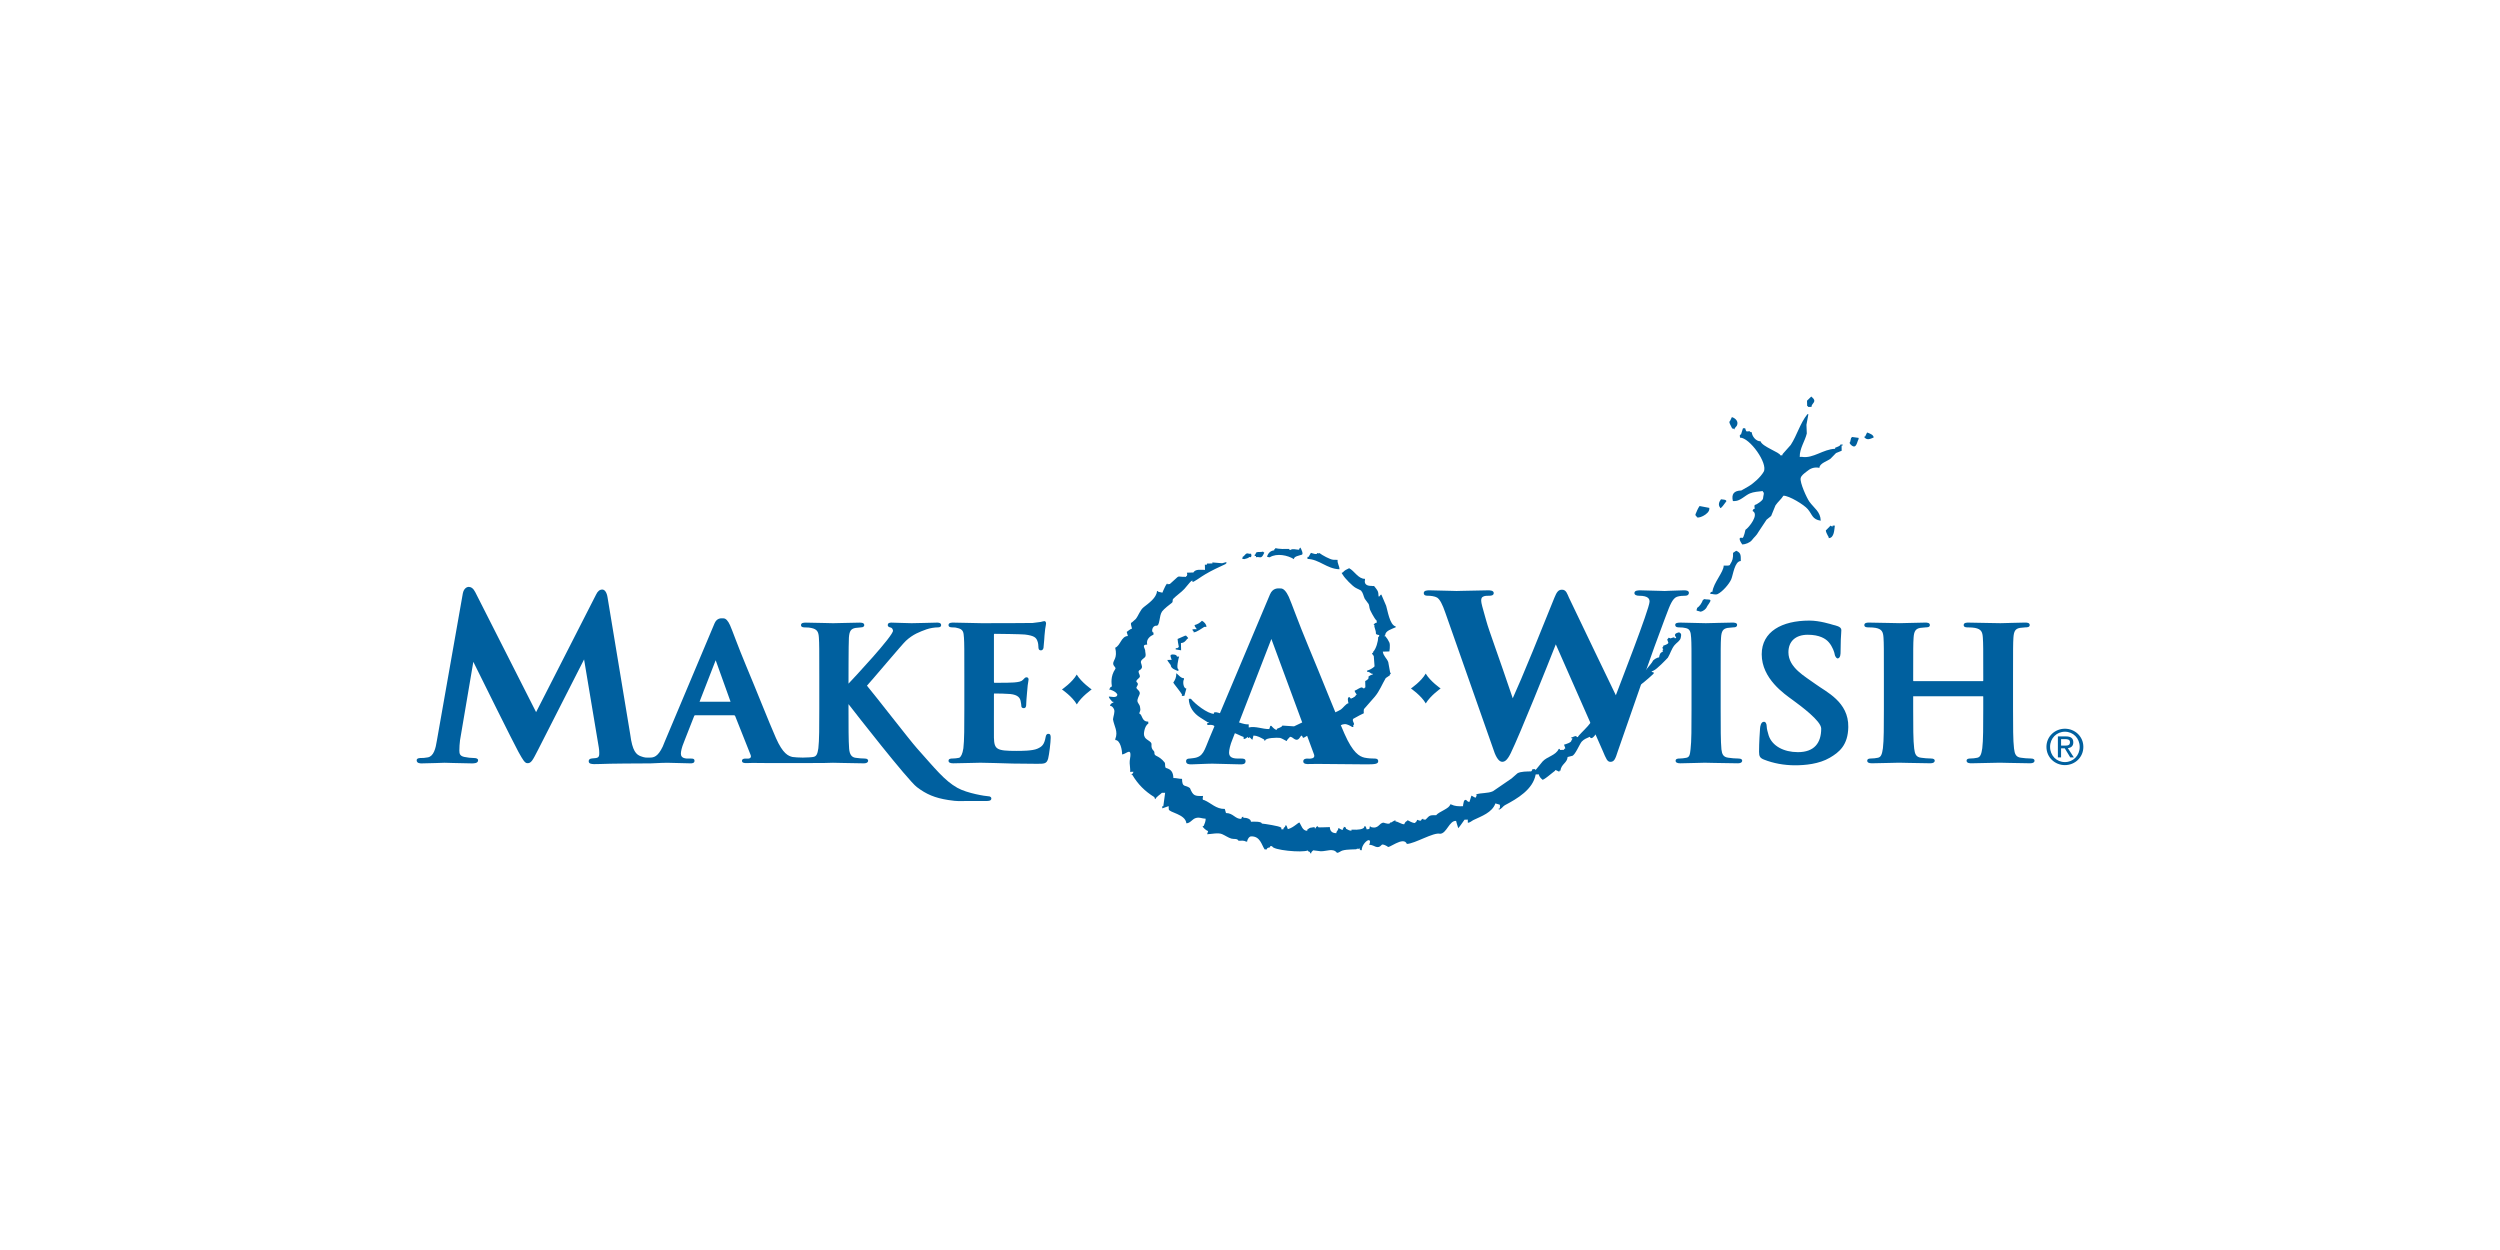 <svg xmlns="http://www.w3.org/2000/svg" width="600" height="300" viewBox="0 0 600 300"><g fill="#00609F"><path d="M258.415 161.895c-1.05 1.87-3.547 3.576-3.547 3.576s2.51 1.706 3.564 3.59c1.113-1.884 3.563-3.595 3.563-3.595s-2.46-1.7-3.58-3.57M342.17 161.662c-1.045 1.873-3.542 3.574-3.542 3.574-.006 0 2.503 1.723 3.557 3.592 1.105-1.87 3.566-3.592 3.566-3.592s-2.467-1.7-3.58-3.574M315.358 181.05c.097.224.097.567-.052.722-.428.432-1.314.283-1.613.287-.287.01-.912.07-.912.68 0 .882 1.393.6 3.068.6.408 0 12.106.108 12.106.108 2.004 0 2.815-.078 2.815-.754 0-.64-.62-.64-.944-.64-.564 0-1.428-.034-2.336-.212-1.25-.285-2.812-1.188-4.813-5.734-2.05-4.586-5.605-13.684-8.672-20.984-2.413-5.77-4.104-10.598-4.704-11.9-.575-1.24-1.236-1.997-1.894-1.997l-.196-.003c-.615-.035-1.756-.088-2.413 1.43 0 .01-14.57 34.583-14.57 34.583-1.216 2.893-1.425 4.42-3.8 4.71l-.88.106c-.227 0-.892 0-.892.64 0 .755.804.755 1.28.755l3.764-.14 1.23-.028 6.827.168c.393 0 1.176 0 1.176-.754 0-.594-.496-.64-1.057-.64h-.84c-1.834 0-2.058-.784-2.058-1.46 0-.584.26-1.838.83-3.184 0-.01 9.29-24.006 9.322-24.057.035.08 10.228 27.698 10.228 27.698M250.086 149.18l-.26.08c-.015 0-1.992.255-1.992.255-.78.037-9.07.05-12.3.05l-2.61-.055-4.093-.084c-.445 0-1.185 0-1.185.595 0 .553.667.553.957.553.718 0 .765.052 1.084.127 1.488.294 1.575.97 1.665 2.363.088 1.402.088 2.62.088 9.357v7.78c0 4.052 0 7.538-.23 9.384-.205 1.398-.59 2.078-1.006 2.285-.55.11-1.087.175-1.643.175-.224 0-.913 0-.913.533 0 .404.37.617 1.104.617l4.093-.084 2.458-.056 3.528.076c2.24.09 5.724.182 10.048.182 1.783 0 2.325 0 2.68-1.268.24-.918.606-3.926.606-4.95 0-.433 0-.974-.544-.974-.483 0-.588.354-.674.803-.325 1.8-.866 2.277-1.997 2.773-1.178.52-3.824.52-4.992.52-4.78 0-5.33-.347-5.415-3.175l-.005-5.02.005-1.823v-3.494c0-.266.052-.266.116-.266 1.04 0 2.93.047 3.82.127 1.854.195 2.29.953 2.453 1.598l.147.83.034.414c0 .348.215.553.59.553.59 0 .59-.657.59-1.02 0-.288.1-1.765.188-2.618.1-1.578.24-2.387.32-2.828l.054-.412c0-.338-.186-.53-.5-.53-.294 0-.497.224-.804.562l-.065.07c-.38.396-1.04.514-2.118.607-.685.052-2.016.087-4.67.087-.108 0-.156 0-.156-.31v-11.183c0-.266.07-.266.155-.266.87 0 6.49.076 7.275.17 2.304.277 2.688.78 2.978 1.494.214.47.27 1.184.27 1.518 0 .197 0 .787.583.787.513 0 .606-.47.637-.62.004 0 .18-2.024.18-2.024l.06-.91c.096-1.36.23-2.035.31-2.44l.06-.445c0-.477-.242-.575-.442-.575l-.52.108m-.184.416zM411.96 149.506l-2.57.058-2.628-.06-3.42-.08c-.626 0-1.29.048-1.29.538 0 .61.664.61.925.61.628 0 1.195.055 1.627.172.953.2 1.19.875 1.27 2.318.09 1.402.09 2.62.09 9.357v7.778c0 4.338 0 7.762-.232 9.61-.145 1.39-.276 1.917-1.024 2.06-.557.11-1.095.176-1.637.176-.225 0-.927 0-.927.533 0 .404.374.617 1.108.617l3.68-.084 2.182-.057 2.374.05 5.573.09c.96 0 1.062-.437 1.062-.616 0-.256-.16-.533-.928-.533-.69 0-1.7-.08-2.346-.184-1.26-.145-1.568-.828-1.707-2.004-.183-1.896-.183-5.32-.183-9.658v-7.78c0-6.735 0-7.954.087-9.356.1-1.604.483-2.168 1.578-2.363l1.366-.128c.258 0 .915 0 .915-.61 0-.537-.8-.537-1.14-.537l-3.802.08M422.812 157.023c0 5.863 5.464 9.545 7.448 10.988 1.972 1.442 6.83 5.036 6.83 6.847 0 3.46-1.67 5.658-5.593 5.658-3.396 0-6.188-1.482-7.02-4.023-.235-.754-.455-1.602-.46-2.092-.008-.72-.266-1.176-.665-1.176-.747 0-.905 1.145-.93 1.512l-.01.096c-.06.857-.24 3.338-.24 5.605 0 1.11.25 1.488 1.18 1.863 2.25.895 4.84 1.37 7.468 1.37 2.378 0 5.76-.304 8.325-1.81 2.248-1.31 4.38-3.016 4.445-7.377.104-6.062-5.335-8.432-7.86-10.3-2.522-1.858-6.508-3.92-6.508-7.642 0-2.595 1.682-4.2 4.646-4.2 2.828 0 4.304.945 5.032 1.79.93 1.046 1.38 2.538 1.404 2.792.126.81.567 1.156.806 1.096.618-.158.63-1.096.63-1.652 0-2.38.095-3.672.147-4.465l.035-.708c0-.86-1.488-1.09-1.978-1.23-.503-.15-3.23-1.024-5.69-1.024-6.623 0-11.442 2.652-11.442 8.085M482.386 149.506l-2.27.058-2.827-.05-4.866-.09c-.4 0-1.14 0-1.14.596 0 .552.666.552.947.552.738 0 1.47.052 1.778.127 1.495.293 1.792.97 1.875 2.362.097 1.402.097 2.62.097 9.357v.93c0 .097-.035.126-.112.126H459.28c-.05 0-.116-.01-.116-.125v-.93c0-6.737 0-7.956.097-9.358.095-1.566.504-2.168 1.58-2.363l1.317-.128c.332 0 1.012 0 1.012-.552 0-.595-.74-.595-1.15-.595l-3.583.08-2.455.06-2.532-.05-4.864-.09c-.396 0-1.147 0-1.147.595 0 .552.676.552.962.552.72 0 1.46.052 1.782.127 1.488.293 1.77.97 1.86 2.362.09 1.402.09 2.62.09 9.357v7.778c0 4.053 0 7.54-.233 9.385-.198 1.398-.434 2.143-1.214 2.285-.54.11-1.085.176-1.637.176-.232 0-.915 0-.915.533 0 .404.367.617 1.107.617l4.09-.084 2.453-.057 2.227.05 5.22.09c.96 0 1.107-.392 1.107-.616 0-.256-.168-.533-.926-.533-.695 0-1.71-.08-2.354-.184-1.198-.14-1.505-.89-1.656-2.225-.238-1.898-.238-5.385-.238-9.438v-3.016c0-.063 0-.075.116-.075h16.588c.04 0 .112.006.112.076v3.017c0 4.053 0 7.54-.234 9.385-.203 1.398-.45 2.143-1.215 2.285-.54.11-1.09.176-1.64.176-.223 0-.912 0-.912.533 0 .617.858.617 1.154.617l4.027-.084 2.78-.058 2.208.05 5.035.09c.982 0 1.104-.392 1.104-.616 0-.256-.154-.533-.905-.533-.7 0-1.717-.08-2.357-.184-1.202-.142-1.505-.89-1.66-2.226-.234-1.898-.234-5.385-.234-9.438v-7.78c0-6.735 0-7.954.09-9.356.105-1.604.48-2.168 1.583-2.363l1.324-.127c.322 0 1.005 0 1.005-.552 0-.595-.744-.595-1.15-.595l-3.596.083"/><path d="M400.396 141.8l-.873.04-.876-.03-4.938-.13c-.504 0-1.45 0-1.45.65 0 .412.425.652 1.133.652 2.242 0 2.514.807 2.5 1.425-.06 1.817-7.23 20.13-8.09 22.456-.35-.727-9.43-19.553-11.26-23.44-.392-.83-.637-1.92-1.684-1.894-.845.012-1.24.53-1.8 1.917-8.9 22.187-9.06 21.855-10 24.142-3.546-10.52-5.736-16.296-6.346-18.566l-.357-1.266c-.483-1.696-.87-3.028-.87-3.565 0-.597.126-.857.503-1.016.367-.195.89-.195 1.334-.195.405 0 1.172 0 1.172-.652 0-.65-1.01-.65-1.333-.65l-6.456.13-1.134.03-1.03-.03-5.433-.13c-.464 0-1.404 0-1.404.65 0 .652.63.652 1.062.652.56 0 1.6.114 2.152.45.663.46 1.253 1.56 1.978 3.67l11.837 33.667c.722 1.778 1.388 2.065 1.81 2.065.51-.008 1.128-.213 2.033-2.068 2.214-4.543 8.96-21.373 10.815-26.12.206.495 11.24 25.5 11.24 25.5.854 2.005 1.104 2.7 1.884 2.7.947 0 1.192-.803 1.78-2.604 2.985-8.656 8.675-25.025 11.165-31.487l.457-1.203c.856-2.294 1.487-3.938 2.56-4.325.65-.22 1.47-.246 1.908-.246.782 0 .95-.388.95-.704 0-.6-.86-.6-1.188-.6l-3.754.123"/><path fill-rule="evenodd" clip-rule="evenodd" d="M434.7 95.167c1.636 1.314.028 1.554.063 2.482-.27.004-.516.02-.786.023 0-.094-.18-.253-.26-.25-.01-.408-.018-.817-.036-1.248.34-.333.684-.67 1.02-1.008M433.765 99.412c.084-.003.168-.003.248-.005-.147.85-.306 1.698-.467 2.545.032.697.064 1.4.084 2.083-.432 1.835-1.74 3.59-1.694 5.624.174-.006.36-.006.515-.012 2.71.457 5.117-1.862 7.98-1.935v-.247c.343-.172 1.283-.4 1.273-.775.17-.007.354-.014.51-.014.012.09.012.17.012.245-.09 0-.16 0-.25.01 0 .415.02.84.024 1.248-.45.176-.902.37-1.356.554-.436.45-.887.912-1.314 1.35-.674.565-2.69 1.11-2.664 2.2-1.314-.257-2.214.138-3.18.966-.487.393-1.177.862-1.324 1.485-.255 1.04 1.47 4.82 2.094 5.675 1.14 1.58 2.667 2.4 2.716 4.56-2.065-.32-1.975-1.436-3.103-2.768-.864-1.045-4.51-3.267-5.852-3.233-.52.852-1.34 1.48-1.907 2.333-.34.844-.688 1.688-1.036 2.534-.367.293-.734.6-1.102.894-.625.95-1.27 1.91-1.897 2.86-.558 1.027-.992 1.21-1.653 2.082-.444.556-1.523.984-2.274 1.003-.244-.322-1.305-1.906.013-1.575.355.072.742-2.02.742-1.946.85-.535 3.383-3.704 1.708-4.52.122-.29.135-.51.51-.516-.014-.356-.207-.984.228-.994 0 .08 1.795-.972 1.785-1.53-.017-.427.438-1.512-.046-1.497v-.25c-1.06.122-2.22.196-3.105.568-1.11.453-2.312 1.804-3.572 1.832-.16.008-.335.008-.52.013-.388-1.694.243-2.492 2.016-2.542.554-.31 1.114-.627 1.665-.947 1.286-.75 2.958-2.25 3.71-3.548 1.107-1.995-3.406-8.243-5.68-8.19-.01-.343-.2-.736.23-.75.168-.508.332-1 .48-1.502.174-.003.354-.006.52-.006.03.156.247.725.28.733.247.07.52-.008.782-.02.184.192.184.24.525.24.055.962.992 2.207 2.12 2.185.32 1.26 4.716 2.693 4.738 3.365.164-.002.357-.005.513-.01v-.247c.657-.752 1.32-1.492 1.984-2.234 1.526-2.348 2.21-5.137 3.993-7.374M415.653 100.104c.838.256 1.66 1.028 1.21 2.017-.138.307-.617.584-.604.958-.255-.207-.188-.248-.536-.24-.18-.387-.973-1.718-.554-1.73.16-.334.33-.67.483-1.004M448.102 103.796c.52.19 1.565.525 1.58 1.202-.895.38-1.664.765-2.334-.184.09 0 .184-.003.264-.01.163-.343.322-.674.49-1.008M444.503 104.875c.52.08 1.047.15 1.556.213 0 .09 0 .174.016.25-.28.437-.438 1.73-1.054 1.822-.558.064-1.45-1.015-1-1.026.085-.333.152-.667.236-1 .08-.088.174-.168.245-.26M413.03 119.827c.413.07 1.29.035 1.302.47-.164.216-1.494 2.16-1.5 1.53-.55-.674-.24-1.393.2-2M407.896 121.447c.78.145 1.553.3 2.34.445.002.08.002.16.002.245.042 1.302-3.044 2.64-3.05 1.817-.22-.192-.265-.187-.284-.495.277-.67.57-1.413.992-2.013M439.33 126.15c.233.11.515.438.51-.004.172 0 .346-.01.523-.01-.142.896-.116 2.99-1.476 3.018-.007-.09-.007-.163-.007-.25-.226-.346-.957-1.712-.56-1.718.335-.342.68-.692 1.01-1.035M312.092 131.41c.174.286.896 1.735.24 1.745-.518.206-1.812.348-1.786 1.04-1.515-.943-4.072-1.476-5.776-.466-.203.114-.532-.13-.712-.126.31-.837.78-1.41 1.765-1.532v-.254c.335 0 .13-.188.265-.25.116-.057.554.29 3.36.174.01.314-.087.25.26.245.555-.4 1.405-.04 2.075-.052-.006-.25.07-.03.064-.27.09-.095.174-.17.245-.256M302.714 133.708c.28-.147.52-.61.725-1.076-.095.043-.278-.282-.38-.24-.35.17-1.087 0-1.47.16-.27.12-.188.58-.453.578-.012.388-.106.305.306.31-.006.096-.006.2-.016.29.617-.142.948.146 1.287-.022M299.815 133.722c.245-.205.35.326.543-.322-.016.102-.055-.573-.156-.535-.35.174-.683-.16-1.06-.006-.282.11-.61.738-.872.738-.003.395-.393.506.023.517 0 .11.28 0 .27.09.635-.142.958-.243 1.252-.483M314.62 132.678c.297.084 1.524.593 1.544.04.335.016.177.22.516.02.566.468 2.573 1.575 3.305 1.605.36.015.702.02 1.044.024-.117.823.46 1.474.443 2.258-3.04-.094-4.812-2.392-7.683-2.484 0-.164.01-.323.013-.5.087.008.177.01.254.01.187-.328.367-.655.564-.972M391.292 166.527s-.522-.014-.594.438c-.077.455.11.762.11.762-1.115 1.5-1.147.102-1.63 1.867-.252.535-.07-.967-.33-.424-.38 1.262.085.457-.31 1.707-.598 1.527-.9.154-2.228 1.336-.973.86-.683 2.076-1.285 2.203-1.543.34-2.8 3.793-3.476 2.414-.717.332-1.345.535-1.918 1.14-.5.528-1.653 3.433-2.374 3.454-.358.084-.684.18-1.025.258-.12 1.467-1.514 1.63-1.736 3.285-.087 0-.164.008-.26.008.012.09.012.174.012.258-.326-.13-1.063-.664-1.058-.232-.425.274-3.028 2.58-3.047 2.07-.342-.274-.793-.76-.8-1.22-.25 0-.515 0-.776.008-.648 3.607-4.38 5.8-7.407 7.396-.49.258-.838 1.018-1.45 1.03 0-.083-.013-.167-.013-.237.104 0 .193-.014.265-.014 0-.36.193-1.008-.284-.986-.263-.08-.52-.15-.78-.23-.768 2.203-3.374 3.076-5.27 3.988-.437.21-.805.637-1.346.652 0-.092-.006-.16-.006-.248-.004-.16-.007-.33-.007-.503l-.778.016c-.432.674-1.515 2.117-1.515 2.033-.174-.576-.496-1.572-.51-1.732-1.63-.158-2.26 3.04-3.846 3.08-1.513-.445-6.075 2.393-7.97 2.436-.824-2.012-4.626 1.44-4.645.605-.43-.193-.77-.477-1.302-.46-1.218 1.374-1.766.048-3.1.065.226-.432.354-1.094-.116-1.113-.46-.023-1.694 1.197-1.675 2.41-.077.006-.167.006-.258.012-.222-.226-.258-.17-.27-.503-.236.115-.49.443-.51.02-.094.08-.116.2-.255.25-.21.053-2.19-.025-3.3.293-.486.123-.834.555-1.34.564-.918-1.217-2.426-.367-3.876-.38-.612-.07-1.218-.142-1.836-.226-.238.262-.496.37-.496.754 0-.03-.206.07-.27-.238-.056-.3-.517-.135-.523-.49-1.303.605-8.545-.057-8.563-1.03-.36.013-.522-.122-.51.267-.32.095-.78.128-.763.51-.175.01-.345.01-.525.01-.75-1.11-1.07-3.208-3.262-3.128-.438 0-.938.752-.93 1.248-.107.002-.146.002-.256.006-.55-.303-1.09-.227-1.815-.2-.317-.618-1.087-.34-1.73-.52-.738-.214-1.51-.77-2.228-1.077-.964-.405-2.53 0-3.586.03.09-.254.164-.502.24-.754-.395-.11-1.313-.834-1.32-1.21.084 0 .17 0 .247-.007.224-.54.494-1.097.486-1.755-.864-.012-1.562-.463-2.47-.13-.788.274-1.242 1.22-2.163 1.23-.205-2.228-4.208-2.573-4.224-3.374-.005-.25-.01-.503-.03-.75-.5.177-1.017.366-1.525.538-.005-.162-.01-.322-.013-.496.092 0 .172 0 .258-.004.135-1.086.288-2.162.44-3.244-.273 0-.522 0-.78.016-.35.375-1.53 1.08-1.516 1.525-.184-.148-.265-.21-.274-.484-2.33-1.442-3.962-3.1-5.304-5.35-.094.003-.173.003-.262.003.223-.258.513-.387.51-.754-.097 0-.183 0-.268.013-.173 0-.342.01-.52.01.136-.59-.192-2.04-.083-2.633.67-3.715-.778-1.578-1.833-1.553.04-.902-.422-3.482-1.624-3.44 0-.09-.006-.175-.006-.26.735-1.835-.3-3.077-.555-4.722.045-.662.555-1.803.235-2.436-.168-.335-.444-.792-.915-.774v-.25c.268-.273.34-.506.762-.516-.015-.332.067-.258-.272-.244-.202-.38-.787-.773-.804-1.232.345-.08 1.99.514 2.036-.502-.37-.863-2.026-1.256-2.026-1.256.12-.154.288-.188.306-.258.024-.107-.106-.258.246-.27.163 0-.016-.21.163-.214-.062-.498-.406-2.37.83-4.135.236-.41-.515-.62-.515-1.313 0-.77 1.074-1.31.486-3.78 1.305-.552 1.42-2.76 3.043-2.81-.096-.33-.186-.66-.282-.985.312-.19.896-.766 1.275-.777-.076-.378-.523-1.487-.035-1.497.31-.26.615-.543.91-.807.698-.84 1.027-2.162 1.968-2.89 1.108-.87 3.035-2.198 3.143-3.795.013-.085.182-.003.27-.003.002.088.002.052.002.123.352.087.704.163 1.032.23.13-.38 1.192-2.8 1.217-2.026.094 0 .178 0 .26-.007.08-.083.31-.048.257 0 2.938-2.53 1.26-1.7 3.904-1.767 0-.082.173-.25.25-.25.088-.29.105-.435-.008-.75.508-.01 1.026-.02 1.547-.042.56-.896 1.74-.604 2.795-.635-.008-.246-.008-.5-.015-.742-.01-.166-.01-.326-.016-.5.36-.013.525.14.514-.266.424-.01.866-.018 1.295-.03-.005-.08-.005-.168-.008-.245.78.066 1.56.132 2.337.195.34-.1.687-.19 1.024-.28.004.086.007.355.007.28 0 .062-.228.126-.228.21-1.563.718-3.282 1.52-4.766 2.394-.813.43-3.222 2.262-3.15 1.822.163-.97-1.25.968-1.935 1.735-.754.822-1.888 1.566-2.612 2.31-.445.437.043.706-.445 1.07-.41.3-1.85 1.416-2.294 2.025-.76 1.07-.475 3.48-1.367 3.43-1.072-.07-1.284 1.638-.702 1.632.003.166.01.33.01.494-.738.32-1.837 1.086-1.518 2.4-1.527 0-.365 1.045-.48 1.572-.003.203.307 1.186-.117 1.508-.424.31-.875.713-.89.947-.165.386.442 1.106.162 1.636-.3.518-.584.363-.745.736-.018.596.342.723.314 1.318-.105.357-1.21.932-.735 1.314.58.473-.01.932-.098 1.262-.09.414 1.15.846.728 1.734-.472 1.008-.596 1.445-.415 1.795.415.84.504.508.63 1.682.05.482-.384 1.043-.22 1.04.783.34.506 1.978 2.122 1.937.003.168.01.334.016.498-.5.256-.8 1.002-.923 1.537-.145.67-.233 1.224.116 1.778.418.645 1.615.988 1.573 1.592-.05.79.046 1.14.528 1.63.376.38-.1.813.582 1.163.63.312 1.322.69 2.053 1.633.214.387-.064 1.195.37 1.314 1.158.318 1.677 1.006 1.712 2.396.826-.014 1.33.217 2.076.2.06 2.235.716 1.313 1.904 2.222.756 1.838 1.12 1.94 3.117 1.883 0 .085 0 .175.005.255-.097.332-.162.75.282.73 1.685.703 2.865 2.18 4.956 2.127.102.328.197.664.29.986 1.755.012 2.182 1.445 3.652 1.404.13-.318.12-.502.512-.51l.003.246c.616-.06 1.82.22 1.827.953.575-.038 2.59-.108 2.604.433.58.025 4.413.648 4.42.89.318-.048.27.226.277.495.167-.006.354-.012.515-.012 0-.088 0-.168-.006-.248.212-.217.51-.44.506-.758.08-.01.26.162.26.234.098.252.194.5.278.742 1.488-.4 2.57-1.762 2.81-1.557.42.663.72 1.968 1.85 1.952 0-.094 0-.172-.008-.266.31-.21.58-.504 1.034-.508.252-.014.687-.18.764-.023.09.152.013.162.013.246.334-.003.244-.257.244-.257s.255-.172.255-.248c.1 0 .18-.01.272-.014 0 .09.007.173.097.228.093.064 1.77-.014 2.753-.043.01.963.56 1.482 1.576 1.453 0-.084 0-.168-.008-.248.164-.232.496-.645.496-1.008.27.135.67.482 1.05.477 0-.085-.006-.173-.006-.255.174-.193.258-.23.23-.506.346.128.53.085.55.487.48.193.72.484 1.298.46 0-.08 0-.163-.004-.247.165 0 .35-.006.52-.006.65.08 2.587-.02 2.56-.723-.005-.08.194-.175.256-.09.07.08.28.446.29.735.254-.006.563-.02.673-.148.132-.156.02-.44.077-.496.052-.056.232-.054.258-.005.03.043.03.025.03.107 1.948.55 1.894-1.02 3.06-1.05.293.1 1.562.524 1.55-.036.097-.008.184-.008.264-.008.226-.12.764-.516 1.02-.52.005.09.005.173.005.253.728.095 1.423.714 2.094.69.154-.304.328-.755.747-.765v-.244c.497.24 1.2.718 1.83.706.217-.297.51-.36.497-.764.315.08 1.037.447 1.03-.023.27-.155.51-.425.528-.017l.51-.014c1.08-1.183 1.095-1.02 2.56-1.06.465-.773 3.336-1.656 3.304-2.57h.263c.922.443 1.688.453 2.86.422 0-.082 0-.156-.006-.242.077-.346.17-.896.226-1.006.045-.11.168-.22.258-.25.095-.043.188-.008.252-.008.213.217.432.494.8.47.16-.495.324-.99.47-1.493.184 0 .683.477 1.05.47.084-.33.426-.76-.02-.75 1.34-.468 2.913-.214 4.15-.794 1.475-1.02 2.957-2.02 4.44-3.042.488-.414.968-.84 1.44-1.26.787-.457 2.354-.428 3.29-.45 0-.083.272-.175.255-.503.354-.016.76-.19.767.22.58-.696 1.144-1.392 1.714-2.1 1.108-1.206 3.148-1.425 3.873-3.01h.265c.007.083.007.167.007.25.335-.013.69-.02 1.02-.038v-.244c.342-.006.255.066.252-.246-.1-.256-.184-.502-.277-.74.448-.14 1.795-.496 1.788-1.043.142-.246.448-.51-.01-.494-.01-.334-.1-.254.248-.26.265-.123 1.024-.514 1.03-.023.094 0 .182-.006.265-.006.35-.876 4.884-4.294 3.5-5.64l2.37-2.475c3.42.52 6.09-5.393 6.12-3.582.26-.008.597-.2.774-.027.165.19-.17 1.35-.17 1.35M416.69 132.182c1.247.51 1.076 1.247 1.102 2.463-1.484.03-1.843 3.325-2.293 4.385-.51 1.168-2.134 3.02-3.277 3.55-.532.237-1.15-.056-1.75-.053v-.248c.206-.212.165-.236.51-.254.228-2.13 2.738-4.786 2.702-6.287.422-.02 1.55.14 1.543-.29.606-.927.748-1.505.703-2.758.258-.166.516-.338.76-.51M408.694 144.008c.026-.087.387-.17.42-.254.282.222 1.304-.026 1.39.33.085.33-.76 1.273-.868 1.584-.17.47-.935 1.125-1.59 1.134 0-.082-.865-.212-.865-.294-.1.003.232-.672.09-.577.677-.443 1.128-1.168 1.424-1.922"/><path fill-rule="evenodd" clip-rule="evenodd" d="M288.473 148.982c.536.3 1.052.802 1.076 1.467-.177.004-.348.007-.526.007-.646.364-1.778 1.292-2.554 1.308-.004-.084-.004-.168-.004-.248-.218-.19-.262-.172-.265-.49.338-.006.69-.01 1.03-.026-.15-.258-.528-.626-.543-.972.774-.232 1.21-.477 1.786-1.046M284.418 152.568h.258c.164.21.807.713.272.727-.38.535-.788 1.02-1.524 1.03.024.58.037 1.175.042 1.75-.437-.083-.858-.147-1.3-.218l-.002-.258c.166 0 .443-.16.515-.007-.01-.025-.093-.258.257-.258-.133-.504-.35-1.982-.314-1.982.606-.267 1.207-.52 1.795-.785M402.982 151.75c.61.354.545.537.396 1.32-.145.748-1.01 1.176-1.48 1.762-.75.902-1.017 2.043-1.605 3.004-.555.592-2.59 2.73-3.402 3.086-1.41.62.64.123-.14.867-1.16 1.103-3.61 3.18-3.738 2.94-.174-.336.522-.736.335-1.055-.425-.783 3.142-4.455 3.283-4.95.11-.382 1.117-.948 1.543-.962.178-.846.232-1.082 1.012-1.43-.265.115-.18-.625.064-.512-.284-.126-.368-.493-.105-.565.08-.027 0-.168-.01-.256.326-.142 1.286-.4 1.27-.767-.094-.256-.174-.496-.273-.742.206-.216.318-.378.387-.462 0 .084.38.105.38.19.35-.1 1.033-.474 1.043-.022.16-.01.45-.084.318-.23-.875-1.077.722-1.13.722-1.216M282.47 157.584c.167 0 .348-.006.52-.01-.16.428-.73 3.006-.186 2.992 0 .168.002.332.004.5-.644-.234-1.82-.61-1.835-1.45-.17-.286-.807-.99-.813-1.228.35-.006.69-.012 1.04-.025-.083-.303-.547-1.23-.03-1.242-.004-.087 1.286-.126 1.3.464M291.88 174.977c-.366-1.45-1.835-.865-2.042-1-.283-.188-.194-.465.207-.47-.007-.34.138-.183-.21-.17-.562-.362-1.146-.73-1.73-1.1-1.63-1.013-2.758-2.58-2.8-4.515.177 0 .343-.01.517-.01.88 1.15 4.016 3.63 5.53 3.598-.005-.092-.005-.164-.02-.248.525-.543 2.54.826 2.857.2l2.38 1.905c1.165.234 1.74.707 3.117.68 0 .082.005.17.005.244 0 .17.005.335.005.5 1.67-.376 3.264.42 4.933.384.087-.258.177-.516.244-.76.09 0 .175 0 .252-.008.322.338.834.977 1.324.955 0-.077-.007-.147-.007-.24.357-.188 1.282-.403 1.272-.765.094 0 .187 0 .258-.006.876.056 1.733.128 2.597.173l7.146-3.406c.296.447.632.977 1.334.967.8-.814 1.87-1.018 2.776-1.613.478-.32 1.27-1.47 1.81-1.485-.096-.402-.38-1.484.224-1.494.17.18.528.687.525.23.077 0 .174-.006.258-.006.254-.246.767-.312.76-.764h.248c-.144-.264-.524-.64-.543-.982.6-.2 1.176-.78 1.797-.793.175.154.23.244.522.232 0-.084.174-.248.264-.248-.022-.507-.032-.997-.045-1.507.364-.186 1.02-.56.754-1.018.29-.258.604-.5 1.02-.508v-.246h-.26c-.317-.224-.604-.476-1.055-.47 0-.084-.08-.22 0-.25 1.504-.52 1.697-1.03 1.788-1.03-.06-.823-.13-1.632-.184-2.45-.14-.328-.41-.387-.417-.78.09 0 .18-.005.258-.01 0-.09-.006-.163-.006-.24.703-.683 1.234-2.556 1.21-3.515.208-.22.26-.18.26-.512-.354-.086-.8-.07-.806-.475.074-.562-.56-1.73-.3-1.74-.01-.092-.093-.23-.26-.23.205-.28.347-.507.772-.53 0-.16-.013-.318-.02-.495-.548-.414-1.656-2.686-1.617-2.686-.22-.74-.07-.562-.297-1.275-.312-.434-.625-.85-.946-1.286-.358-.743-.342-1.32-.896-1.977-.416-.21-.838-.42-1.257-.637-.806-.42-2.696-2.384-3.086-3.098-.122-.238-.544-.59-.038-.596.435-.545.912-.73 1.527-1.027 1.235.598 2.177 2.58 3.8 2.547.007.085.007.16.007.248-.277 1.153.65 1.476 1.585 1.446 0 .094.615-.025.615.05.812 1.048 1.028 1.15 1.06 2.48.342.138.284-.42.67-.44.39.9.768 1.804 1.154 2.698.332 1.024.832 4.578 2.25 4.93.09.025.006.172.006.25-.09.005-.013.014-.097.014-.745.343-2.407.808-2.375 1.827-.094.096-.165.178-.252.27.087-.003.178-.003.255-.02.502.615.6.78.967 1.502.296.59 0 2.436-.014 2.172-.508.02-1.036.03-1.552.045.184 1.15.96 1.555 1.31 2.512.153.803.295 1.596.437 2.398.084.256.367.52-.05.52 0 .085.005.175.005.245-.335.22-.657.438-.992.67-.883 1.488-1.463 3.08-2.635 4.484-.857.98-1.714 1.974-2.587 2.952-.094.264-.074.953-.042 1.006-.09.01-1.77.883-2.526 1.326-.45.42.6 1.457 0 1.473.007.178.013.338.017.5-.09.006-.164.006-.26.006-.48-.283-1.21-.72-1.818-.695-.65.01-1.437.426-1.798 1.037-.4.67-.623-.81-1.192.025-.2.27-1.186.117-2.14.42-1.366.443-2.03.79-2.61.805.368-.715-2.28 1.334-2.286.953-.587-1.562-.587 1.256-2.09.31-.323-.212-.604-.51-1.01-.51-.206.304-.773.67-.754 1.024-.18.008-1.208-.682-1.63-.754-.59-.102-3.576-.045-3.557.63-.35.005-.257.077-.257-.243-.812-.418-1.588-.955-2.612-.934.02.333-.244.923-.244 1.013-.258-.193-.796-.96-.783-.482-.347.003-.26.08-.268-.25-.312.224-.556.52-1.02.524v-.248c-.006-.088-.006-.154-.015-.242-.598-.17-1.94-.953-2.345-.938-.808 1.334-2.626-2.576-2.267-.695l-1.967-.253M282.312 161.572c.54.393 1.092 1.225 1.846 1.2v.253c-.357.52-.163 2.238.573 2.22-.16.593-.314 1.177-.482 1.753-.26.006-.337.02-.596.025 0-.09-.008-.16-.008-.252h.083c-.236-.526-2.14-2.83-2.14-2.942.49-.732.738-1.283.725-2.256"/><path d="M237.143 191.096c-.507 0-4.993-.678-7.38-2.018-3.1-1.752-5.27-4.543-9.71-9.51-1.646-1.834-10.05-12.705-11.988-15.004.74-.756 8.52-10.008 9.323-10.746 1.775-1.643 3.354-2.176 4.968-2.777.886-.31 2.024-.468 2.64-.468.257 0 .875 0 .875-.552 0-.595-.74-.595-.975-.595l-3.067.076-3.058.064-2.67-.072-2.128-.066c-.292 0-.91 0-.91.595 0 .436.432.53.734.59.256.09.44.293.52.713.215 1.14-9.642 11.662-10.676 12.75 0-.316 0-9.607.094-11.01.103-1.604.483-2.168 1.588-2.363l1.27-.127c.682 0 .826-.315.826-.552 0-.594-.752-.594-1.15-.594l-3.664.078-2.666.06-2.065-.05-4.444-.088c-.44 0-1.192 0-1.192.595 0 .553.672.553.962.553.734 0 1.158.052 1.47.127 1.49.294 1.782.97 1.864 2.363.094 1.402.094 2.62.094 9.357v7.78c0 4.052 0 7.538-.223 9.384-.208 1.398-.45 1.938-1.218 2.078-.38.088-1.59.135-2.503.154-.895-.012-2.007-.057-2.476-.145-1.02-.237-2.307-.774-3.97-4.52-1.678-3.794-4.613-11.274-7.146-17.3-1.992-4.754-3.39-8.733-3.887-9.81-.46-1.033-1.01-1.64-1.545-1.64l-.166-.006c-.502-.034-1.45-.062-1.994 1.18 0 .003-12.002 28.504-12.002 28.504-.17.387-.283.758-.438 1.082-1.188 2.5-2.18 2.652-3.12 2.654-.947.018-1.202.03-2.137-.314-1.12-.404-2.03-1.23-2.55-5.252l-5.435-32.838c-.176-1.203-.66-1.928-1.27-1.928-.623 0-1.12.406-1.5 1.227 0 0-12.834 25.13-14.386 28.196-.303-.6-14.604-28.8-14.604-28.8-.462-.92-1.016-1.265-1.588-1.265-.382 0-1.173.346-1.4 1.608l-6.217 35.262c-.3 1.934-.764 3.77-2.157 4.047-.813.154-1.195.154-1.635.154-.264 0-1.062 0-1.062.542 0 .754.882.754 1.168.754l3.44-.084 2.088-.07 2.03.057 4.507.097c.522 0 1.508 0 1.508-.754 0-.352-.358-.54-1.01-.54-.71 0-1.48-.09-2.307-.26-1.03-.23-1.178-.74-1.178-1.532 0-.876.06-1.565.16-2.47 0 0 2.88-16.883 3.193-18.824 1.66 3.375 9.59 19.375 10.81 21.588.002 0 .175.314.175.314.852 1.516 1.357 2.395 1.928 2.426.982.064 1.3-.65 2.606-3.176 0 0 10.3-20.205 11.06-21.727.055.4 3.54 21.183 3.54 21.183.074.48.086.674.1 1.14.054 1.384-.354 1.32-1.752 1.444-.52.045-.782.283-.776.63.01.57.26.843 2.69.708 2.243-.113 9.637-.143 11.493-.148.15.006.302.006.495.006l2.896-.13h.19l1.02-.028 5.64.14c.308 0 .97 0 .97-.618 0-.404-.28-.51-.63-.523-.085-.01-.166-.01-.264-.01h-.954c-1.25-.08-1.424-.686-1.424-1.203 0-.474.215-1.51.69-2.622l.37-.963 2.105-5.36c.1-.233.13-.24.262-.24h9.294c.167 0 .25.046.31.194l3.72 9.366c.08.193.08.36.02.51-.13.297-.5.332-.664.332-.243 0-.553-.004-.677-.004-.234.004-.768.053-.768.55 0 .735 1.186.49 2.57.49 0 0 1.886.03 4.024.036 2.766.025 13.044-.02 13.044-.02l2.188-.057 2.36.05 5.032.09c.945 0 1.062-.437 1.062-.616 0-.27-.21-.533-.78-.533-.616 0-1.63-.086-2.257-.184-.943-.135-1.427-.836-1.53-2.225-.145-1.893-.145-5.385-.145-9.438v-1.217c.116.145.44.564.44.564.976 1.277 13.794 17.7 15.96 19.342 2.26 1.727 4.32 2.605 7.544 3.11 2.38.376 2.916.237 4.31.237h4.737c.68 0 1.29-.045 1.29-.61 0-.154-.073-.527-.777-.527m-61.894-22.694h-7.346-.012c1.822-4.707 3.657-9.436 3.87-9.955l3.563 9.93v.02c-.016 0-.076.005-.076.005zM492.018 179.246c0-2.068 1.566-3.635 3.563-3.635 1.98 0 3.545 1.567 3.545 3.636 0 2.104-1.565 3.654-3.544 3.654-1.996 0-3.562-1.55-3.562-3.654m3.563 4.38c2.382 0 4.42-1.847 4.42-4.38 0-2.51-2.038-4.355-4.42-4.355-2.402 0-4.438 1.847-4.438 4.356 0 2.533 2.036 4.38 4.44 4.38zm-.924-4.034h.88l1.327 2.188h.856l-1.438-2.217c.747-.098 1.308-.49 1.308-1.393 0-.992-.586-1.434-1.777-1.434h-1.924v5.043h.766v-2.188zm0-.645v-1.56h1.04c.53 0 1.096.118 1.096.737 0 .777-.573.822-1.218.822h-.918z"/></g></svg>